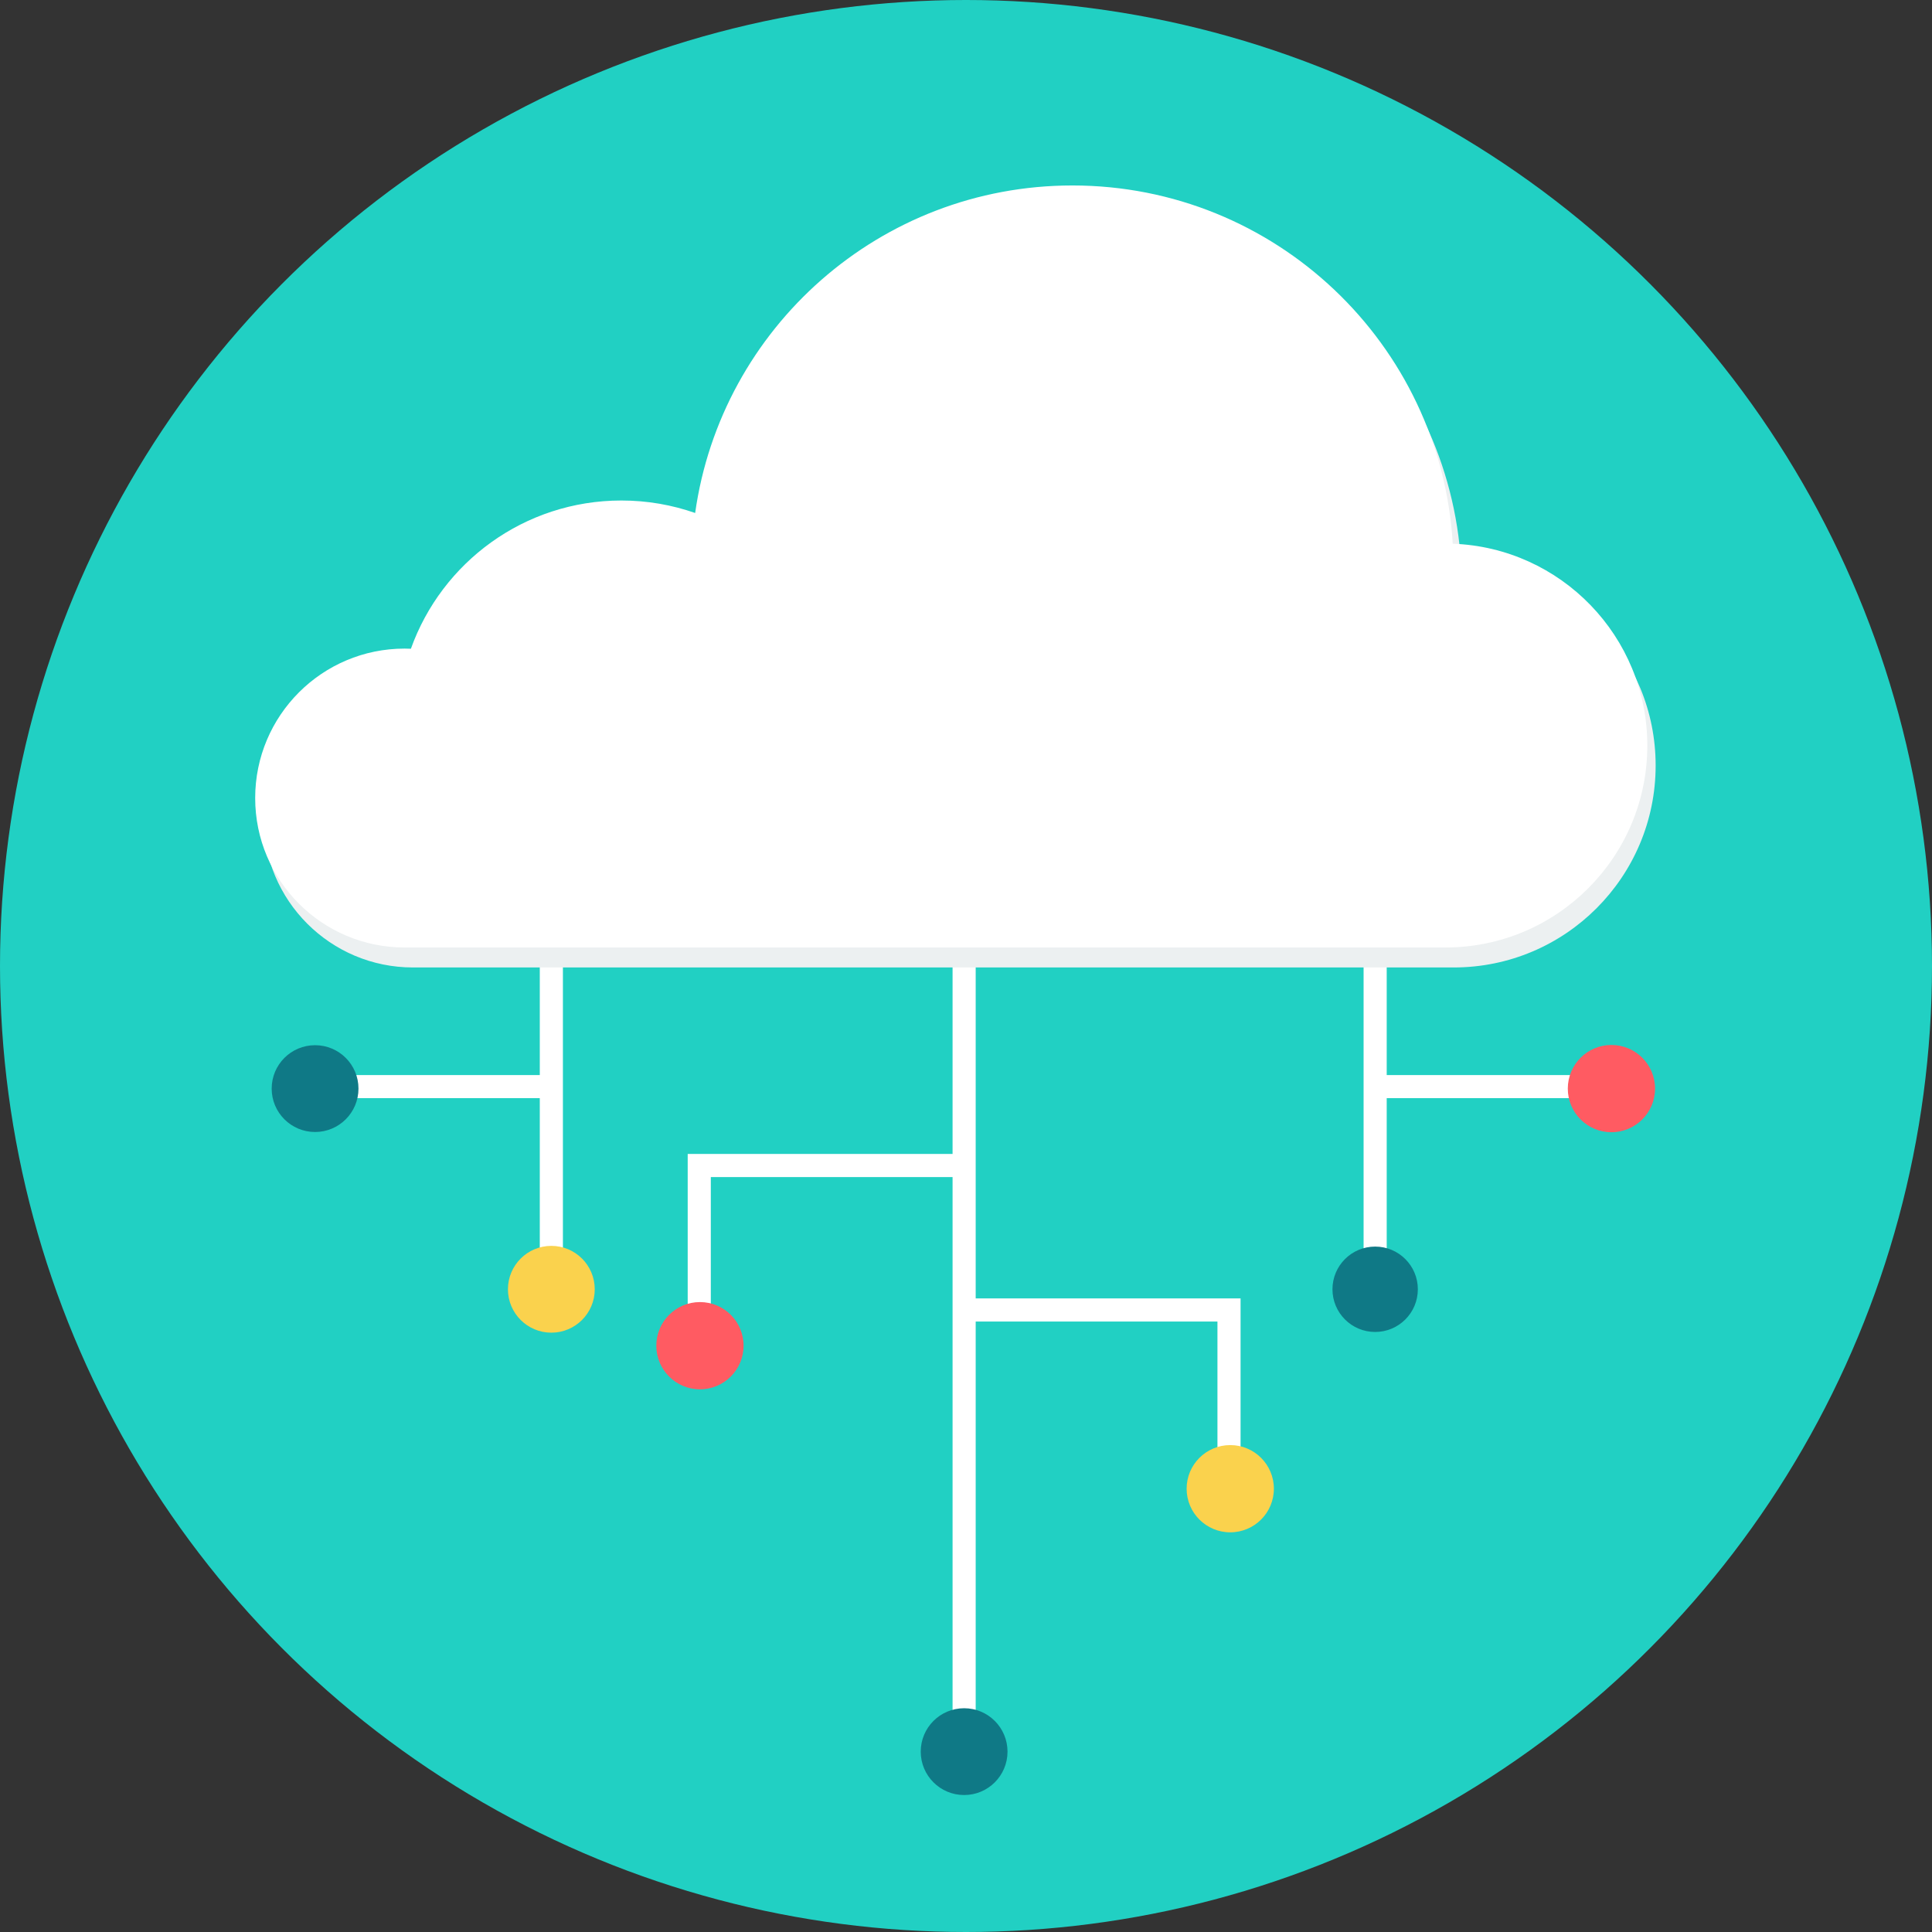 <?xml version="1.0" encoding="iso-8859-1"?>
<!-- Generator: Adobe Illustrator 19.0.0, SVG Export Plug-In . SVG Version: 6.00 Build 0)  -->
<svg version="1.1" id="Layer_1" xmlns="http://www.w3.org/2000/svg" xmlns:xlink="http://www.w3.org/1999/xlink" x="0px" y="0px"
	 viewBox="0 0 512 512" style="enable-background:new 0 0 512 512;" xml:space="preserve">
<rect x="0" y="0" width="512" height="512" fill="#333333" stroke="none"/>
<circle style="fill:#21D0C3;" cx="256" cy="256" r="256"/>
<path style="fill:#FFFFFF;" d="M252.442,305.805H185.31h-3.062v3.064v47.326h6.126v-44.263h64.068v61.81v81.495h6.126v-81.495
	v-23.523h64.067v44.263h6.126v-47.326v-3.064h-3.064h-67.129V225.146h-6.126V305.805z"/>
<path style="fill:#0F7986;" d="M255.503,475.702c6.353,0,11.5-5.149,11.5-11.5c0-6.351-5.148-11.502-11.5-11.502
	s-11.5,5.15-11.5,11.502C244.003,470.554,249.151,475.702,255.503,475.702z"/>
<path style="fill:#FFFFFF;" d="M143.05,284.901H83.365v6.126h59.684v50.645h6.127V192.388h-6.127L143.05,284.901L143.05,284.901z"/>
<path style="fill:#FAD24D;" d="M146.114,353.171c6.352,0,11.5-5.149,11.5-11.5c0-6.353-5.149-11.502-11.5-11.502
	c-6.353,0-11.503,5.149-11.503,11.502C134.611,348.023,139.761,353.171,146.114,353.171z"/>
<path style="fill:#0F7986;" d="M83.498,299.991c6.353,0,11.502-5.149,11.502-11.502c0-6.352-5.149-11.5-11.502-11.5
	c-6.352,0-11.5,5.149-11.5,11.5C71.997,294.842,77.146,299.991,83.498,299.991z"/>
<path style="fill:#FFFFFF;" d="M367.493,284.901h59.684v6.126h-59.684v50.645h-6.127V192.388h6.127V284.901z"/>
<path style="fill:#0F7986;" d="M364.429,352.985c-6.248,0-11.311-5.065-11.311-11.313c0-6.249,5.064-11.314,11.311-11.314
	c6.249,0,11.314,5.065,11.314,11.314C375.743,347.919,370.678,352.985,364.429,352.985z"/>
<path style="fill:#FF5B62;" d="M427.045,300.052c-6.387,0-11.562-5.176-11.562-11.562c0-6.386,5.176-11.561,11.562-11.561
	c6.386,0,11.561,5.176,11.561,11.561C438.606,294.876,433.43,300.052,427.045,300.052z"/>
<path style="fill:#ECF0F1;" d="M109.433,177.179c0.559,0,1.112,0.013,1.665,0.038c8.189-22.901,30.066-39.285,55.78-39.285
	c6.851,0,13.432,1.168,19.551,3.309c6.895-49.05,49.024-86.798,99.978-86.798c53.738,0,97.67,41.985,100.788,94.942
	c28.657,1.028,51.568,24.576,51.568,53.483c0,29.559-23.96,53.52-53.52,53.52c-94.808,0-181.539,0-275.809,0
	c-21.873,0-39.603-17.731-39.603-39.604S87.561,177.178,109.433,177.179L109.433,177.179z"/>
<path style="fill:#FFFFFF;" d="M107.229,171.885c0.558,0,1.111,0.014,1.663,0.038c8.189-22.899,30.066-39.284,55.781-39.284
	c6.85,0,13.431,1.167,19.551,3.309c6.894-49.051,49.024-86.798,99.977-86.798c53.739,0,97.672,41.985,100.789,94.942
	c28.655,1.027,51.567,24.575,51.567,53.483c0,29.559-23.96,53.52-53.52,53.52c-94.806,0-181.537,0-275.807,0
	c-21.873,0-39.604-17.731-39.604-39.604S85.355,171.884,107.229,171.885L107.229,171.885z"/>
<path style="fill:#FAD24D;" d="M326.03,406.084c-6.387,0-11.562-5.176-11.562-11.562c0-6.386,5.176-11.561,11.562-11.561
	c6.386,0,11.561,5.176,11.561,11.561C337.592,400.908,332.416,406.084,326.03,406.084z"/>
<path style="fill:#FF5B62;" d="M185.492,368.186c-6.387,0-11.562-5.176-11.562-11.562c0-6.386,5.176-11.561,11.562-11.561
	c6.386,0,11.561,5.176,11.561,11.561C197.053,363.01,191.877,368.186,185.492,368.186z"/>
<g>
</g>
<g>
</g>
<g>
</g>
<g>
</g>
<g>
</g>
<g>
</g>
<g>
</g>
<g>
</g>
<g>
</g>
<g>
</g>
<g>
</g>
<g>
</g>
<g>
</g>
<g>
</g>
<g>
</g>
</svg>
